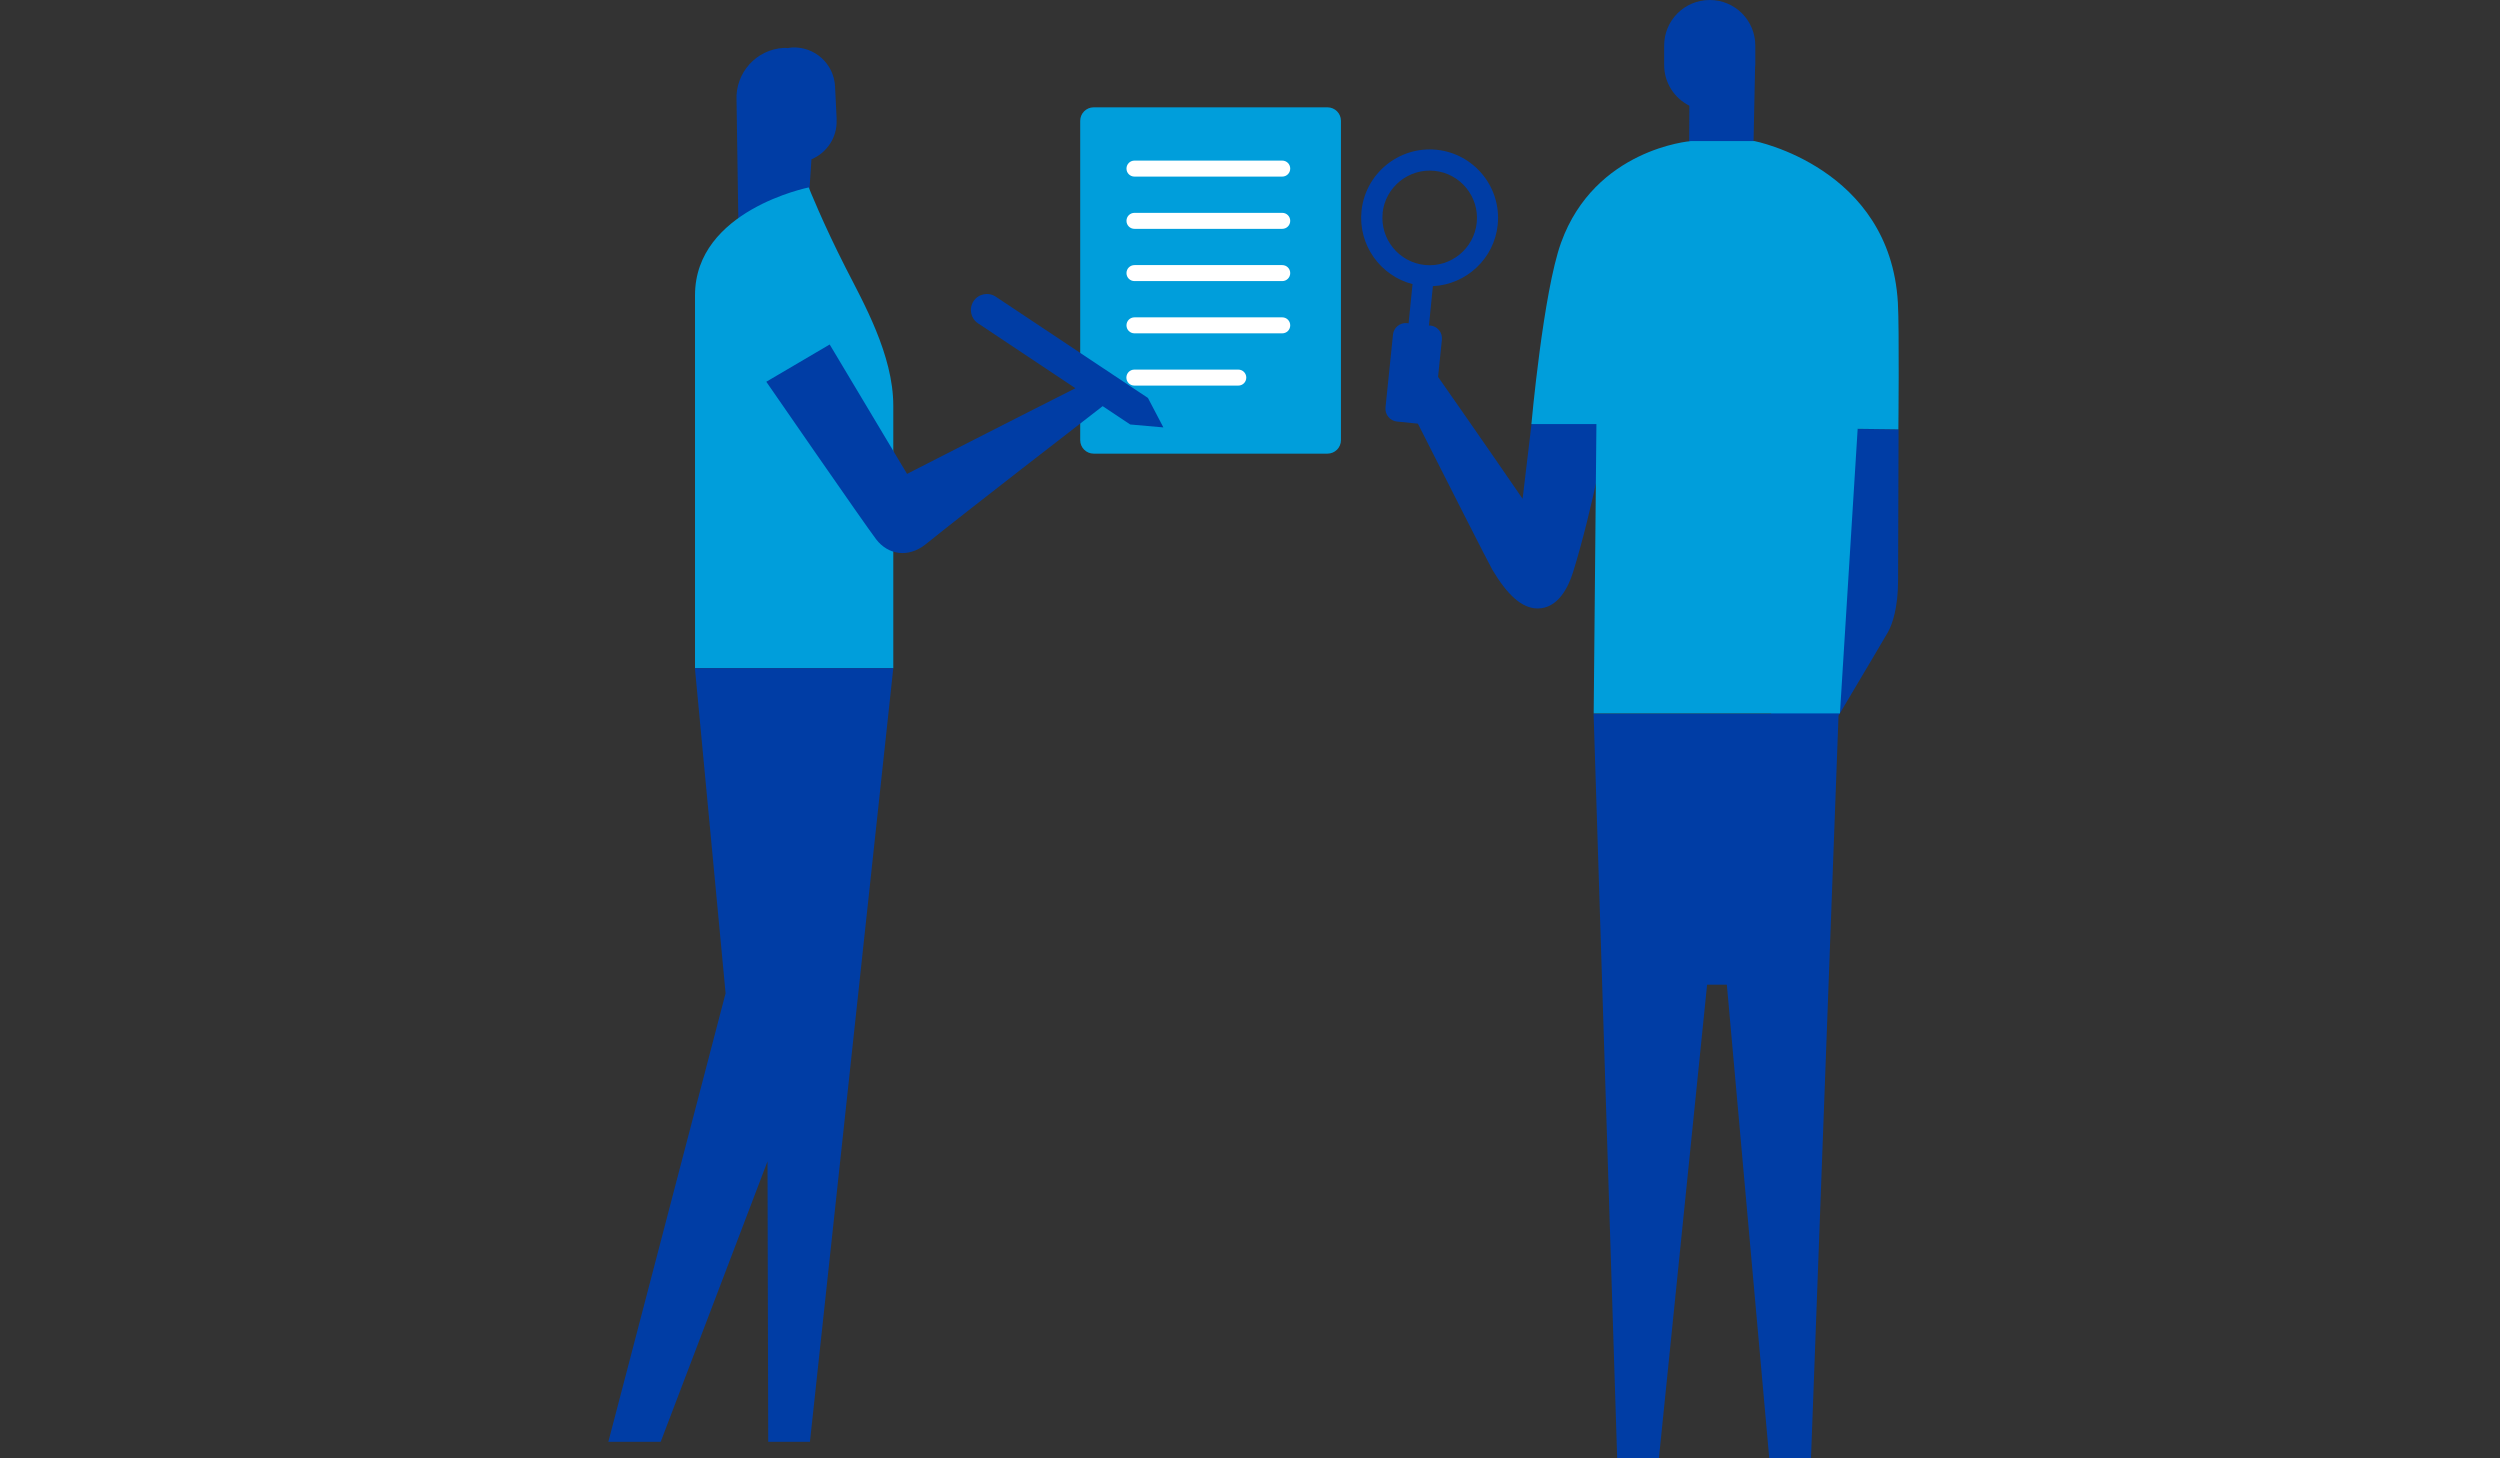 <svg width="480" height="280" viewBox="0 0 480 280" fill="none" xmlns="http://www.w3.org/2000/svg">
<rect x="0" y="0" width="480" height="280" fill="#333333" stroke="none"/>
<g clip-path="url(#clip0_10770_7404)">
<path d="M324.361 20.317L324.283 32.934L336.57 32.526L336.978 12.812C336.978 12.715 337.017 12.618 337.017 12.501V8.749C337.017 3.908 333.109 0 328.268 0C323.427 0 319.52 3.908 319.52 8.749V12.501C319.52 15.923 321.503 18.858 324.361 20.297V20.317Z" fill="#003DA5"/>
<path d="M354.534 82.317L353.387 109.593L340.031 137.026H305.969L310.499 280H318.509L327.763 189.052H331.554L339.7 280H347.71L352.998 137.395C358.073 128.86 362.194 121.9 362.505 121.336C363.361 119.8 364.43 116.573 364.43 111.46C364.43 106.347 364.527 82.433 364.527 82.433L354.554 82.336L354.534 82.317Z" fill="#003DA5"/>
<path d="M294.052 81.403L292.341 95.77C292.341 95.77 283.65 83.114 276.107 72.362L276.846 65.208C276.982 63.847 275.99 62.641 274.649 62.505H274.357L275.116 54.942C281.492 54.631 286.897 49.693 287.558 43.161C288.297 35.948 283.028 29.493 275.815 28.754C268.603 28.035 262.148 33.304 261.409 40.497C260.748 47.03 265.025 52.959 271.208 54.553L270.449 62.078L270.158 62.039C268.797 61.903 267.592 62.894 267.455 64.236L266.017 78.234C265.881 79.594 266.872 80.8 268.214 80.936L272.238 81.344C277.254 91.26 285.828 108.193 286.547 109.418C289.366 114.143 292.166 116.826 295.238 116.826C299.068 116.826 301.09 112.859 302.023 109.865C305.717 98.025 308.789 81.364 308.789 81.364H294.013L294.052 81.403ZM265.453 40.925C265.958 35.948 270.43 32.312 275.407 32.798C280.404 33.304 284.039 37.775 283.534 42.752C283.028 47.73 278.557 51.385 273.58 50.879C268.603 50.373 264.947 45.902 265.472 40.905L265.453 40.925Z" fill="#003DA5"/>
<path d="M254.877 20.608H209.986C208.558 20.608 207.4 21.766 207.4 23.194V84.513C207.4 85.941 208.558 87.099 209.986 87.099H254.877C256.305 87.099 257.463 85.941 257.463 84.513V23.194C257.463 21.766 256.305 20.608 254.877 20.608Z" fill="#009EDB"/>
<path d="M217.821 33.906H246.187C247.042 33.906 247.722 33.226 247.722 32.371C247.722 31.515 247.042 30.835 246.187 30.835H217.821C216.966 30.835 216.285 31.515 216.285 32.371C216.285 33.226 216.966 33.906 217.821 33.906Z" fill="white"/>
<path d="M246.187 40.867H217.821C216.966 40.867 216.285 41.547 216.285 42.402C216.285 43.258 216.966 43.938 217.821 43.938H246.187C247.042 43.938 247.722 43.258 247.722 42.402C247.722 41.547 247.042 40.867 246.187 40.867Z" fill="white"/>
<path d="M246.187 50.899H217.821C216.966 50.899 216.285 51.579 216.285 52.434C216.285 53.29 216.966 53.97 217.821 53.97H246.187C247.042 53.97 247.722 53.29 247.722 52.434C247.722 51.579 247.042 50.899 246.187 50.899Z" fill="white"/>
<path d="M246.187 60.931H217.821C216.966 60.931 216.285 61.611 216.285 62.466C216.285 63.322 216.966 64.002 217.821 64.002H246.187C247.042 64.002 247.722 63.322 247.722 62.466C247.722 61.611 247.042 60.931 246.187 60.931Z" fill="white"/>
<path d="M237.749 70.962H217.802C216.946 70.962 216.266 71.643 216.266 72.498C216.266 73.354 216.946 74.034 217.802 74.034H237.749C238.604 74.034 239.285 73.354 239.285 72.498C239.285 71.643 238.604 70.962 237.749 70.962Z" fill="white"/>
<path d="M160.641 22.941L160.33 16.603C160.116 12.248 156.423 8.905 152.068 9.118C151.795 9.118 151.562 9.196 151.29 9.235C151.037 9.235 150.784 9.177 150.532 9.196C145.244 9.449 141.161 13.959 141.413 19.267L141.802 44.93C141.861 46.096 145.457 42.83 147.635 40.75L155.12 40.906L155.8 30.582C158.755 29.338 160.797 26.363 160.622 22.961L160.641 22.941Z" fill="#003DA5"/>
<path d="M155.276 35.987C155.276 35.987 133.443 40.342 133.443 56.692C133.443 65.558 133.443 128.296 133.443 128.296H171.51C171.51 128.296 171.51 113.287 171.51 94.876V77.864C171.51 68.143 165.736 58.034 162.431 51.54C157.998 42.85 155.276 35.987 155.276 35.987Z" fill="#009EDB"/>
<path d="M139.314 190.704L116.801 276.831H126.852L147.363 222.977L147.499 276.831H155.509L171.51 128.296H133.423L139.314 190.704Z" fill="#003DA5"/>
<path d="M223.379 82.083L220.405 76.406L214.028 72.168C214.028 72.168 213.834 72.032 213.736 71.974L191.184 56.965C189.765 56.031 187.859 56.401 186.926 57.82C185.993 59.239 186.362 61.145 187.782 62.078L206.485 74.54C196.2 79.711 174.153 90.987 174.153 90.987L159.299 66.141L147.129 73.296C147.129 73.296 165.968 100.592 168.223 103.547C170.478 106.502 174.347 107.202 177.73 104.5C186.285 97.617 205.979 82.433 211.714 77.981L217.003 81.5L223.379 82.064V82.083Z" fill="#003DA5"/>
<path d="M324.574 27.082H336.842C336.842 27.082 362.874 32.137 364.391 58.092C364.682 62.991 364.488 82.433 364.488 82.433L356.673 82.335L353.27 136.967H305.988L306.513 81.422H294.031C294.031 81.422 296.306 56.05 299.728 46.582C306.241 28.56 324.574 27.102 324.574 27.102V27.082Z" fill="#009EDB"/>
</g>
<defs>
<clipPath id="clip0_10770_7404">
<rect width="280" height="280" fill="white" transform="translate(100)"/>
</clipPath>
</defs>
</svg>
